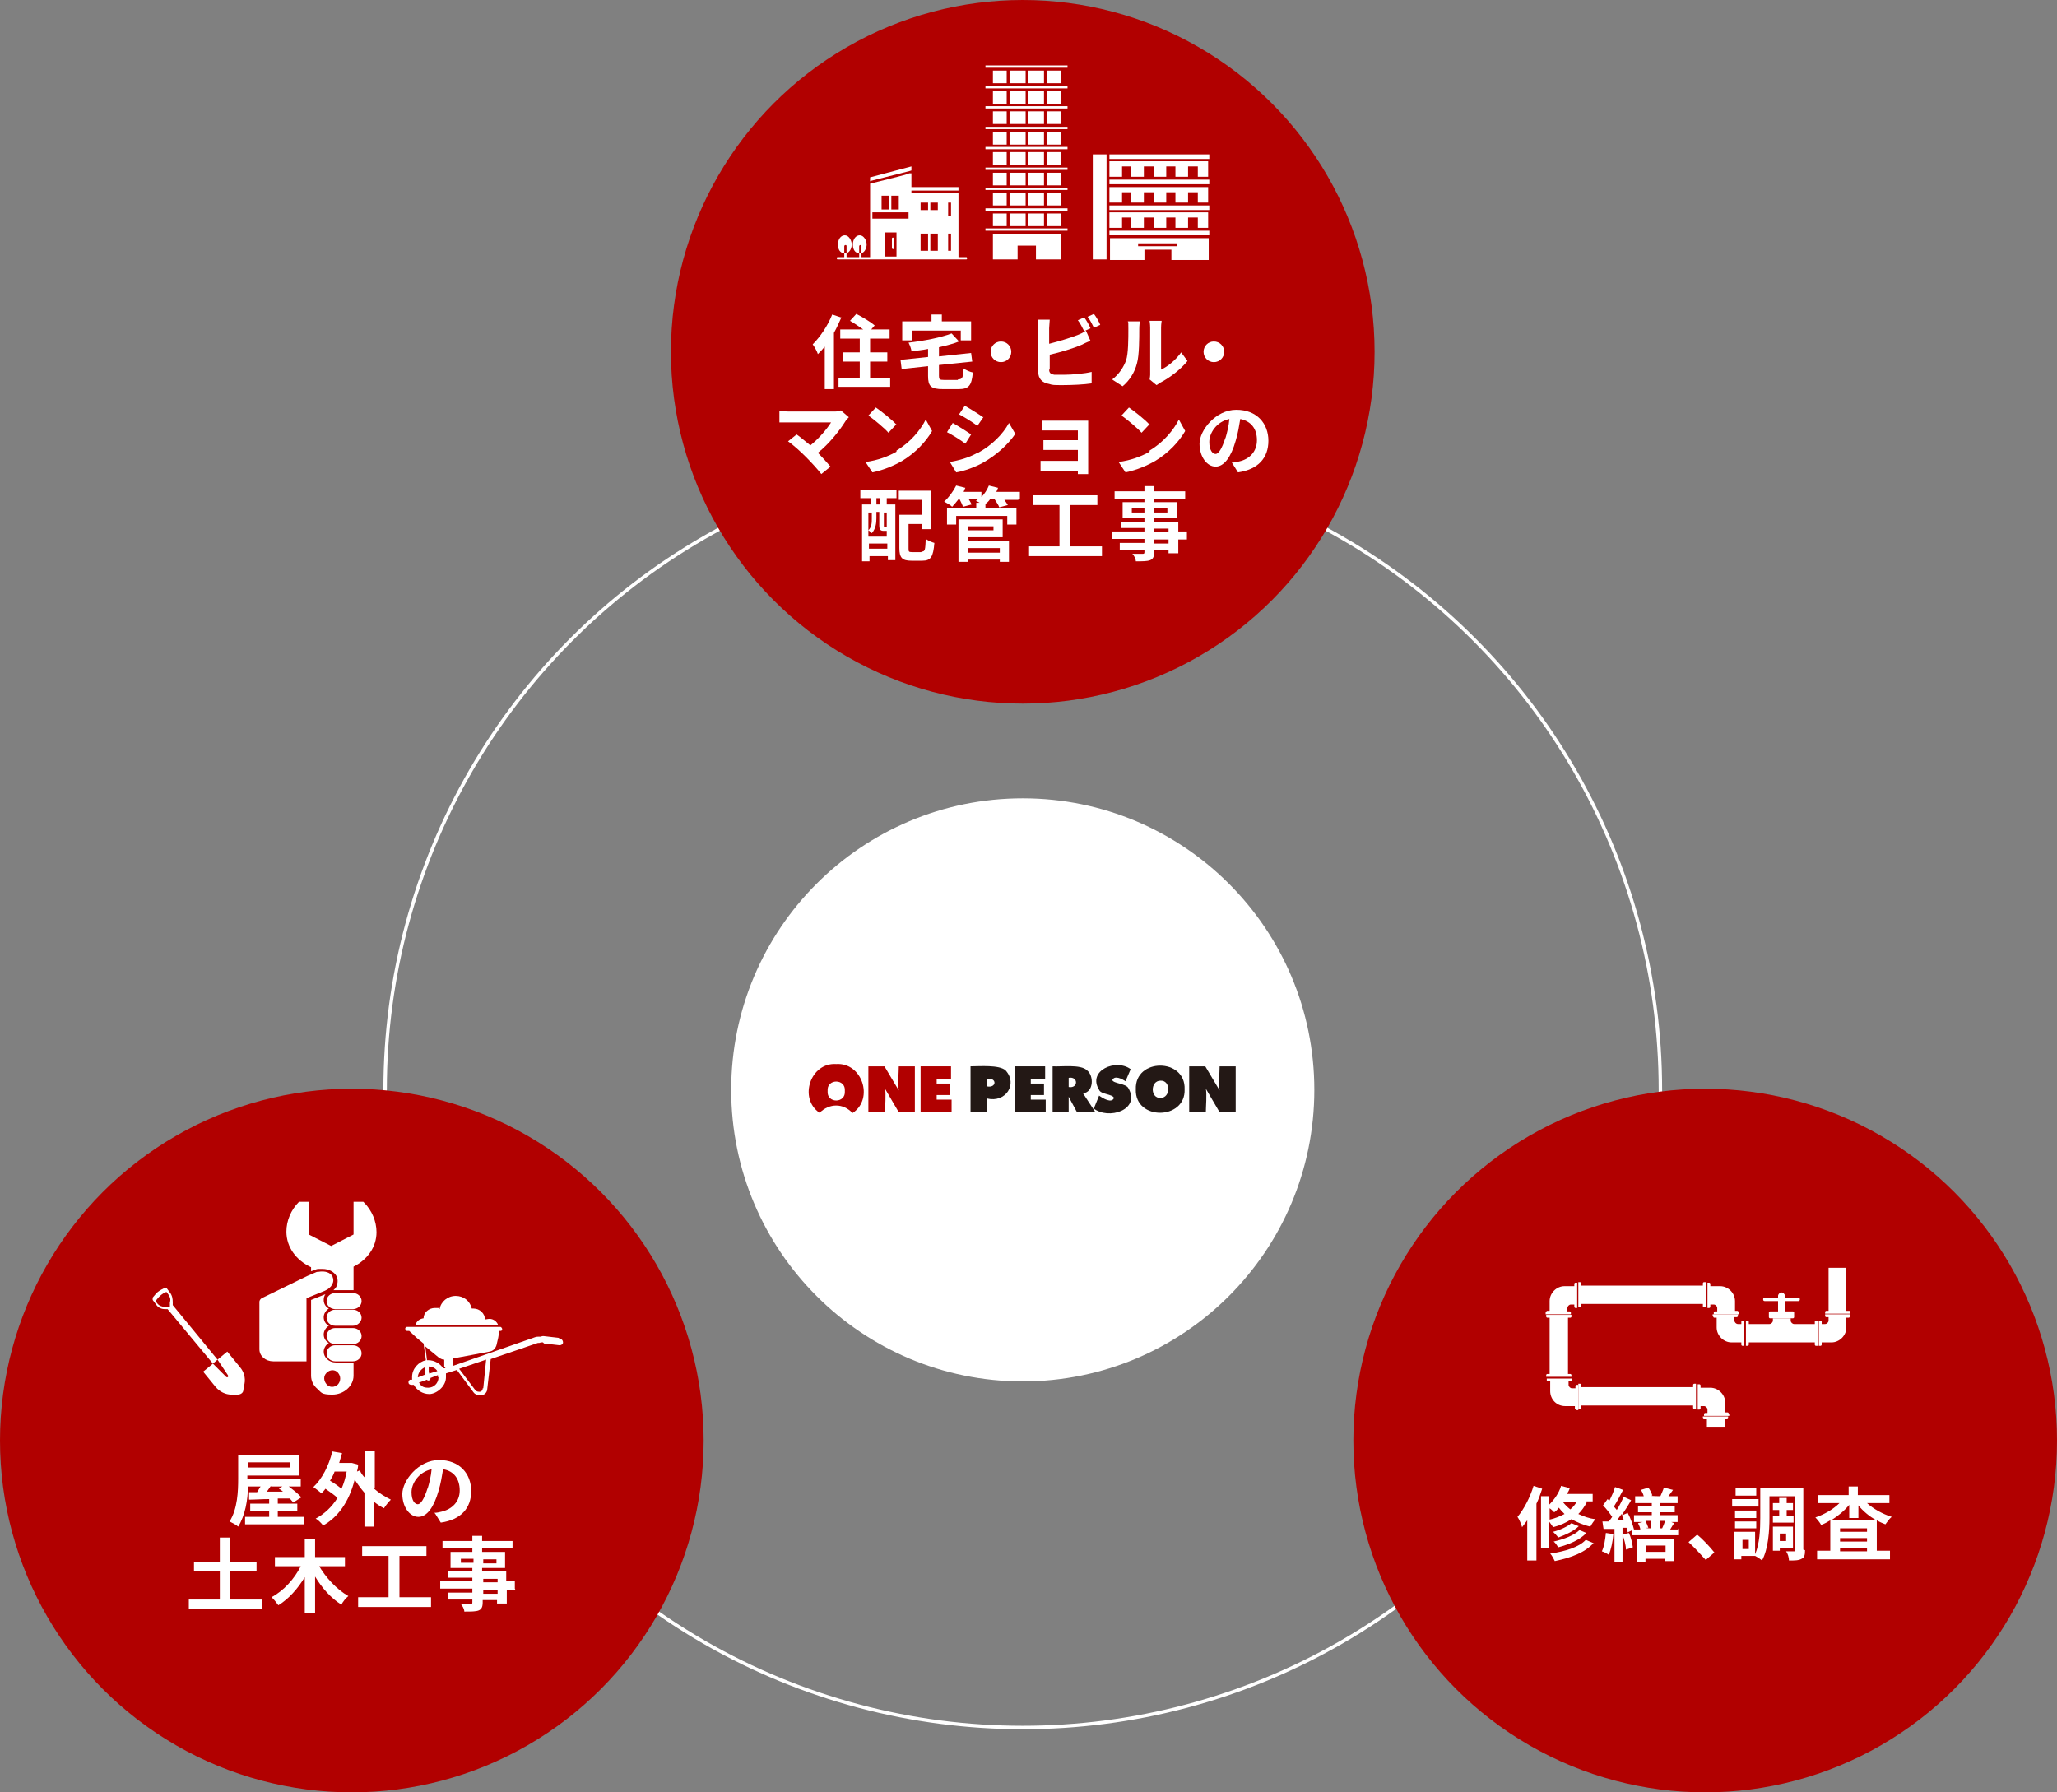 <?xml version="1.0" encoding="UTF-8"?>
<svg xmlns="http://www.w3.org/2000/svg" version="1.1" viewBox="0 0 358.4 312.3">
  <rect x="0" y="0" width="358.4" height="312.3" fill="#808080" stroke="none"/>
  <defs>
    <style>
      .cls-1 {
        fill: #231815;
      }

      .cls-2 {
        fill: #fff;
      }

      .cls-3 {
        fill: none;
        stroke: #fff;
        stroke-miterlimit: 10;
        stroke-width: .6px;
      }

      .cls-4 {
        fill: #b10000;
      }
    </style>
  </defs>
  <!-- Generator: Adobe Illustrator 28.6.0, SVG Export Plug-In . SVG Version: 1.2.0 Build 709)  -->
  <g>
    <g id="_レイヤー_2">
      <g>
        <circle class="cls-3" cx="178.2" cy="189.9" r="111.1"/>
        <circle class="cls-2" cx="178.2" cy="189.9" r="50.8"/>
        <circle class="cls-4" cx="61.3" cy="251" r="61.3"/>
        <g>
          <path class="cls-2" d="M52.9,264.3v1.3h-10.2v-1.3h4.2v-1h-3.3v-1.3h3.3v-.8c-1.3,0-2.5.1-3.5.1v-1.3c0,0,1.4,0,1.4,0,.2-.3.4-.7.6-1h-2.2c0,2.3-.5,5.1-1.7,7-.3-.3-1.1-.7-1.5-.9,1.4-2.2,1.5-5.3,1.5-7.5v-4.1h10.6v3.6h-9v.6h9.3v1.3h-2.1c.8.6,1.7,1.3,2.2,1.9l-1.4.9c-.2-.2-.4-.5-.6-.7-.7,0-1.4,0-2.1,0v.9h3.4v1.3h-3.4v1h4.4,0ZM43.2,254.8v.9h7.3v-.9h-7.3ZM47.2,258.9c-.2.3-.5.7-.7,1,.9,0,1.8,0,2.8,0-.2-.2-.5-.4-.7-.5l.6-.4h-2,0Z"/>
          <path class="cls-2" d="M65.2,259.4c.9.8,1.9,1.4,2.9,1.9-.4.4-.9,1-1.2,1.5-.6-.3-1.2-.7-1.7-1.1v4.3h-1.7v-5.9c-.6-.7-1.2-1.5-1.7-2.3-1,4-3,6.6-5.5,8-.3-.4-.9-1-1.3-1.2,1.5-.8,2.8-2,3.8-3.6-.5-.5-1.4-1.1-2.1-1.6-.2.3-.5.6-.7.8-.3-.3-1-.8-1.4-1.1,1.5-1.4,2.7-3.7,3.3-6.2l1.7.3c-.2.6-.3,1.1-.5,1.7h2.2c0,0,1.1.3,1.1.3,0,.4-.1.8-.2,1.2l.5-.2c.2.5.5.9.9,1.3v-4.7h1.7v6.5h0ZM58.3,256.4c-.2.6-.5,1.1-.8,1.6.7.4,1.4.9,2,1.4.4-.9.7-1.9.9-3h-2.1Z"/>
          <path class="cls-2" d="M75.6,263.6c.5,0,.9-.1,1.3-.2,1.8-.4,3.2-1.7,3.2-3.7s-1-3.4-2.9-3.7c-.2,1.2-.4,2.5-.8,3.8-.8,2.8-2,4.5-3.5,4.5s-2.8-1.7-2.8-4,2.8-5.9,6.4-5.9,5.6,2.4,5.6,5.4-1.8,5-5.3,5.5l-1-1.6h0ZM74.5,259.4c.3-1,.6-2.2.7-3.4-2.3.5-3.5,2.5-3.5,4s.6,2.1,1.1,2.1,1.1-.9,1.7-2.8h0Z"/>
          <path class="cls-2" d="M45.6,278.7v1.6h-12.7v-1.6h5.4v-4.9h-4.5v-1.6h4.5v-4.3h1.8v4.3h4.6v1.6h-4.6v4.9s5.5,0,5.5,0Z"/>
          <path class="cls-2" d="M55.5,272.7c1.2,2.1,3.1,4.2,5.2,5.4-.4.3-1,1-1.2,1.5-1.8-1.1-3.4-2.9-4.6-4.9v6.3h-1.8v-6.2c-1.2,2-2.8,3.8-4.6,4.9-.3-.4-.8-1.1-1.2-1.4,2.1-1.1,4-3.2,5.1-5.4h-4.5v-1.6h5.2v-3.2h1.8v3.2h5.2v1.6h-4.6,0Z"/>
          <path class="cls-2" d="M75.1,278.3v1.7h-12.7v-1.7h5.3v-7.2h-4.6v-1.7h11.2v1.7h-4.7v7.2h5.5Z"/>
          <path class="cls-2" d="M89.8,277h-1.5v2.4h-1.7v-.6h-2.5v.4c0,.8-.2,1.2-.7,1.4-.5.2-1.3.2-2.5.2,0-.4-.3-1-.6-1.3.7,0,1.5,0,1.7,0,.3,0,.3-.1.3-.4v-.4h-4.3v-1.2h4.3v-.7h-5.6v-1.3h5.6v-.6h-4.2v-1.1h4.2v-.6h-3.8v-2.8h3.8v-.6h-5.2v-1.3h5.2v-.9h1.7v.9h5.3v1.3h-5.3v.6h4v2.8h-4v.6h4.2v1.7h1.5v1.3h0ZM82.5,272.3v-.7h-2.2v.7h2.2ZM84.2,271.7v.7h2.3v-.7h-2.3ZM84.2,275.7h2.5v-.6h-2.5v.6ZM86.7,277h-2.5v.7h2.5v-.7Z"/>
        </g>
        <circle class="cls-4" cx="297.1" cy="251" r="61.3"/>
        <g>
          <path class="cls-2" d="M268.7,259.4c-.3.9-.6,1.8-1,2.6v9.9h-1.6v-7c-.3.4-.6.8-.9,1.2-.1-.4-.5-1.4-.8-1.8,1.1-1.3,2.2-3.4,2.8-5.4l1.5.5h0ZM276.5,261.7c-.4.8-.9,1.5-1.5,2.1.9.4,1.9.8,3,.9-.3.3-.7.9-.9,1.3-1.3-.3-2.4-.8-3.3-1.3-.9.6-2,1.1-3.2,1.4-.1-.2-.5-.7-.7-1v4.6h-1.4v-9h1.4v1.5c.9-.9,1.7-2,2.1-3.3l1.5.4c-.1.4-.3.7-.5,1h4.5v1.3h-1.1ZM269.9,264.8c1-.2,1.9-.6,2.7-1-.4-.4-.7-.7-1-1.1-.2.3-.5.6-.8.8-.2-.2-.5-.5-.8-.7v2ZM277.7,268.8c-1.5,1.7-3.9,2.6-6.8,3.2-.2-.4-.5-1-.8-1.3,2.6-.4,5-1.1,6.2-2.4l1.4.6h0ZM275.1,265.9c-.9.9-2.3,1.5-3.6,2-.2-.3-.6-.7-.9-1,1.2-.3,2.5-.9,3.2-1.5l1.2.5h0ZM276.4,267.1c-1.1,1.2-3,2-4.9,2.5-.2-.3-.5-.8-.8-1,1.8-.4,3.6-1.1,4.5-2l1.2.5h0ZM272.3,261.7c.4.5.8.9,1.3,1.3.5-.4.8-.8,1.1-1.3h-2.5,0Z"/>
          <path class="cls-2" d="M281.1,267.3c-.1,1.3-.4,2.7-.8,3.6-.3-.2-.8-.5-1.2-.6.4-.8.6-2.1.7-3.2l1.3.2ZM292.4,266.3v1.2h-8v-.9l-.8.4c0-.2-.1-.5-.2-.8h-.7v5.9h-1.4v-5.7h-1.9c0,.1-.2-1.3-.2-1.3.3,0,.7,0,1.1,0,.2-.2.4-.5.6-.8-.4-.6-1-1.4-1.6-2l.8-1.1c.1.1.2.2.3.3.4-.8.8-1.7,1-2.4l1.4.5c-.5,1-1.1,2.1-1.6,2.9.2.2.3.4.5.6.5-.8.9-1.6,1.2-2.3l1.3.6c-.5.9-1.1,1.8-1.7,2.7l1.1-.5c.5.9.9,2.1,1.1,2.9h1.1c0-.3-.2-.7-.4-1.1l.8-.2h-1.5v-1.2h3.1v-.5h-2.4v-1.1h2.4v-.5h-2.9v-1.2h1.5c-.1-.4-.3-.8-.5-1.1l1.3-.4c.3.4.6,1,.7,1.4h-.3c0,.1,1.9.1,1.9.1h-.2c.2-.5.5-1.1.6-1.5l1.6.4c-.3.4-.6.8-.8,1.1h1.6v1.2h-3v.5h2.5v1.1h-2.5v.5h3v1.2h-1.1l.5.2c-.3.4-.5.8-.7,1.1h1.5,0ZM282.9,264.8c-.1-.3-.3-.7-.4-1-.2.4-.5.7-.7,1h1.2ZM283.8,267.1c.4.8.6,1.8.7,2.5l-1.2.4c0-.7-.3-1.8-.6-2.6l1.1-.3h0ZM285.3,268.1h6.4v3.9h-1.6v-.4h-3.4v.5h-1.5v-3.9h0ZM286.7,265c.2.4.4.9.5,1.2h-.4c0,.1.9.1.9.1v-1.3h-1ZM286.8,269.3v1.1h3.4v-1.1h-3.4ZM289.2,265v1.3h.7-.3c.2-.4.4-.9.5-1.3h-1,0Z"/>
          <path class="cls-2" d="M297.2,271.8c-.9-1-2-2.2-3-3.1l1.5-1.3c1,.8,2.3,2.2,3,3.1l-1.5,1.3h0Z"/>
          <path class="cls-2" d="M306.4,262.5h-4.6v-1.3h4.6v1.3ZM314.5,270.1c0,.8-.1,1.3-.6,1.5-.5.3-1.2.3-2.2.3,0-.5-.2-1.2-.5-1.6.6,0,1.2,0,1.4,0s.2,0,.2-.3v-9.3h-4.5v3.8c0,2.2-.2,5.4-1.3,7.4-.2-.2-.8-.6-1.2-.8h-2.4v.6h-1.3v-4.8h3.7v3.9c.8-1.8.9-4.4.9-6.3v-5.2h7.5v10.7h0ZM306,264.5h-3.7v-1.3h3.7v1.3ZM302.3,265.1h3.7v1.2h-3.7v-1.2ZM306,260.6h-3.6v-1.3h3.6v1.3ZM304.7,268.3h-1.1v1.6h1.1v-1.6ZM310,264.1v-1h-1.1v-1.2h1.1v-.9h1.3v.9h1.1v1.2h-1.1v1h1.2v1.2h-3.6v-1.2h1.1ZM310.1,269.7v.5h-1.2v-4.2h3.5v3.7h-2.3ZM310.1,267.2v1.3h1.1v-1.3h-1.1Z"/>
          <path class="cls-2" d="M325.3,261.9c1.1,1,2.7,1.9,4.3,2.4-.4.3-.8.9-1.1,1.3-.5-.2-1-.4-1.5-.7v5.3h2.3v1.5h-12.7v-1.5h2.3v-5.3c-.5.3-1,.6-1.6.8-.2-.4-.7-1-1-1.3,1.5-.5,3.1-1.4,4.2-2.5h-3.8v-1.4h5.4v-1.5h1.6v1.5h5.5v1.4h-3.9ZM326.9,264.9c-1.2-.7-2.3-1.6-3.1-2.6v2.2h-1.6v-2.3c-.8,1-1.9,1.9-3,2.6h7.8ZM325.3,266.3h-4.7v.6h4.7v-.6ZM320.6,268.6h4.7v-.6h-4.7v.6ZM325.3,270.3v-.6h-4.7v.6h4.7Z"/>
        </g>
        <circle class="cls-4" cx="178.2" cy="61.3" r="61.3"/>
        <g>
          <g>
            <path class="cls-2" d="M149.7,44.1v-.5h0v-.7c0-.1.1-.2.2-.2s.2,0,.2.2v.7h0v.5c.5-.1.9-.8.9-1.5s-.5-1.6-1.2-1.6-1.2.7-1.2,1.6.4,1.4.9,1.5ZM149.9,41.4c.4,0,.7.5.7,1.1h0c0-.6-.3-1.1-.7-1.1s-.7.5-.7,1.1h0c0-.6.3-1.1.7-1.1Z"/>
            <path class="cls-2" d="M147.1,44.1v-.5h0v-.7c0-.1.1-.2.2-.2s.2,0,.2.2v.7h0v.5c.5-.1.9-.8.9-1.5s-.5-1.6-1.2-1.6-1.2.7-1.2,1.6.4,1.4.9,1.5ZM147.3,41.4c.4,0,.7.5.7,1.1h0c0-.6-.3-1.1-.7-1.1s-.7.5-.7,1.1h0c0-.6.3-1.1.7-1.1Z"/>
            <path class="cls-2" d="M155.6,43.4c.1,0,.2,0,.2-.2v-1.6c0-.1-.1-.2-.2-.2s-.2,0-.2.2v1.6c0,.1.1.2.2.2Z"/>
            <path class="cls-2" d="M168.3,44.8h-1.3v-11.2h-8.2v-.4h8.2v-.6h-8.2v-2.4h-.4c0,.1-2,.6-2,.6l-4.8,1.2v12.8h-1.5v-.7c0,0-.1,0-.2,0s-.1,0-.2,0v.7h-2.2v-.7c0,0-.1,0-.2,0s-.1,0-.2,0v.7h-1.1c-.1,0-.2,0-.2.2s.1.2.2.2h22.3c.1,0,.2,0,.2-.2s-.1-.2-.2-.2h0ZM163.4,35.3v1.3h-1.3v-1.3h1.3ZM160.4,35.3h1.3v1.3h-1.3v-1.3ZM163.4,40.7v3h-1.3v-3h1.3ZM161.7,40.7v3h-1.3v-3h1.3ZM165.2,35.3h.5v2.3h-.5v-2.3ZM165.7,40.7v3h-.5v-3h.5ZM156.6,34.1v2.4h-1.3v-2.4s1.3,0,1.3,0ZM154.9,34.1v2.4h-1.3v-2.4s1.3,0,1.3,0ZM158.3,37v1.1h-6.3v-1.1h6.3ZM156.2,40.5v4.2h-2v-4.2h2Z"/>
            <polygon class="cls-2" points="158.5 29.8 158.8 29.7 158.8 29 151.6 30.9 151.6 31.6 151.8 31.5 158.5 29.8"/>
          </g>
          <g>
            <rect class="cls-2" x="182.4" y="37.2" width="2.4" height="2.2"/>
            <rect class="cls-2" x="179.1" y="37.2" width="2.8" height="2.2"/>
            <rect class="cls-2" x="175.9" y="37.2" width="2.8" height="2.2"/>
            <rect class="cls-2" x="173" y="37.2" width="2.4" height="2.2"/>
            <polygon class="cls-2" points="173 45.2 176.8 45.2 177.3 45.2 177.3 42.8 180.5 42.8 180.5 45.2 181 45.2 184.8 45.2 184.8 40.8 173 40.8 173 45.2"/>
            <rect class="cls-2" x="173" y="33.6" width="2.4" height="2.2"/>
            <rect class="cls-2" x="175.9" y="33.6" width="2.8" height="2.2"/>
            <rect class="cls-2" x="179.1" y="33.6" width="2.8" height="2.2"/>
            <rect class="cls-2" x="182.4" y="33.6" width="2.4" height="2.2"/>
            <rect class="cls-2" x="182.4" y="30.1" width="2.4" height="2.2"/>
            <rect class="cls-2" x="179.1" y="30.1" width="2.8" height="2.2"/>
            <rect class="cls-2" x="175.9" y="30.1" width="2.8" height="2.2"/>
            <rect class="cls-2" x="173" y="30.1" width="2.4" height="2.2"/>
            <rect class="cls-2" x="173" y="26.5" width="2.4" height="2.2"/>
            <rect class="cls-2" x="182.4" y="26.5" width="2.4" height="2.2"/>
            <rect class="cls-2" x="179.1" y="26.5" width="2.8" height="2.2"/>
            <rect class="cls-2" x="175.9" y="26.5" width="2.8" height="2.2"/>
            <rect class="cls-2" x="173" y="23" width="2.4" height="2.2"/>
            <rect class="cls-2" x="175.9" y="23" width="2.8" height="2.2"/>
            <rect class="cls-2" x="179.1" y="23" width="2.8" height="2.2"/>
            <rect class="cls-2" x="182.4" y="23" width="2.4" height="2.2"/>
            <rect class="cls-2" x="182.4" y="19.4" width="2.4" height="2.2"/>
            <rect class="cls-2" x="179.1" y="19.4" width="2.8" height="2.2"/>
            <rect class="cls-2" x="175.9" y="19.4" width="2.8" height="2.2"/>
            <rect class="cls-2" x="173" y="19.4" width="2.4" height="2.2"/>
            <rect class="cls-2" x="182.4" y="15.9" width="2.4" height="2.2"/>
            <rect class="cls-2" x="179.1" y="15.9" width="2.8" height="2.2"/>
            <rect class="cls-2" x="175.9" y="15.9" width="2.8" height="2.2"/>
            <rect class="cls-2" x="173" y="15.9" width="2.4" height="2.2"/>
            <rect class="cls-2" x="182.4" y="12.3" width="2.4" height="2.2"/>
            <rect class="cls-2" x="179.1" y="12.3" width="2.8" height="2.2"/>
            <rect class="cls-2" x="173" y="12.3" width="2.4" height="2.2"/>
            <rect class="cls-2" x="175.9" y="12.3" width="2.8" height="2.2"/>
            <rect class="cls-2" x="171.7" y="39.8" width="14.3" height=".4"/>
            <rect class="cls-2" x="171.7" y="36.3" width="14.3" height=".4"/>
            <rect class="cls-2" x="171.7" y="32.7" width="14.3" height=".4"/>
            <rect class="cls-2" x="171.7" y="29.2" width="14.3" height=".4"/>
            <rect class="cls-2" x="171.7" y="25.6" width="14.3" height=".4"/>
            <rect class="cls-2" x="171.7" y="22.1" width="14.3" height=".4"/>
            <rect class="cls-2" x="171.7" y="18.5" width="14.3" height=".4"/>
            <rect class="cls-2" x="171.7" y="15" width="14.3" height=".4"/>
            <rect class="cls-2" x="171.7" y="11.4" width="14.3" height=".4"/>
          </g>
          <g>
            <rect class="cls-2" x="193.3" y="26.9" width="17.4" height=".8"/>
            <polygon class="cls-2" points="190.4 42.3 190.4 45.2 192.8 45.2 192.8 27.8 192.8 26.9 190.4 26.9 190.4 42.3"/>
            <polygon class="cls-2" points="210.5 37 210.5 39.7 209.1 39.7 209.1 39.7 208.7 39.7 208.7 37.9 207 37.9 207 39.7 206.6 39.7 206.6 39.7 205.3 39.7 205.3 39.7 204.8 39.7 204.8 37.9 203.2 37.9 203.2 39.7 202.7 39.7 202.7 39.7 201.4 39.7 201.4 39.7 201 39.7 201 37.9 199.3 37.9 199.3 39.7 198.9 39.7 198.9 39.7 197.6 39.7 197.6 39.7 197.1 39.7 197.1 37.9 195.5 37.9 195.5 38.1 195.5 38.1 195.5 39.7 195 39.7 195 39.7 193.3 39.7 193.3 37 210.5 37"/>
            <polygon class="cls-2" points="193.3 41 210.3 41 210.3 41 210.7 41 210.7 41 210.7 40.2 193.3 40.2 193.3 41"/>
            <rect class="cls-2" x="193.3" y="35.8" width="17.4" height=".8"/>
            <polygon class="cls-2" points="210.5 32.6 210.5 35.3 208.7 35.3 208.7 33.5 207 33.5 207 35.3 204.8 35.3 204.8 33.5 203.2 33.5 203.2 35.3 201 35.3 201 33.5 199.3 33.5 199.3 35.3 197.1 35.3 197.1 33.5 195.5 33.5 195.5 33.6 195.5 33.6 195.5 35.3 193.3 35.3 193.3 32.6 210.5 32.6"/>
            <polygon class="cls-2" points="210.5 28.1 210.5 30.8 208.7 30.8 208.7 29 207 29 207 30.8 204.8 30.8 204.8 29 203.2 29 203.2 30.8 201 30.8 201 29 199.3 29 199.3 30.8 197.1 30.8 197.1 29 195.5 29 195.5 29.2 195.5 29.2 195.5 30.8 193.3 30.8 193.3 28.1 210.5 28.1"/>
            <polygon class="cls-2" points="193.3 40.2 210.3 40.2 210.3 40.2 193.3 40.2"/>
            <path class="cls-2" d="M210.3,41.5h-16.9v3.8h6v-1.8h4.7v1.8h6.5v-3.8h-.3ZM198.3,42.9v-.5h6.8v.5h-6.8Z"/>
            <polygon class="cls-2" points="193.3 31.3 193.3 32.1 210.3 32.1 210.7 32.1 210.7 31.3 210.3 31.3 193.3 31.3"/>
          </g>
        </g>
        <g>
          <path class="cls-2" d="M146.6,55.3c-.4.9-.8,1.8-1.3,2.7v9.8h-1.6v-7.4c-.4.5-.8.9-1.2,1.3-.1-.4-.6-1.3-.9-1.7,1.3-1.3,2.6-3.2,3.4-5.2l1.5.5h0ZM155.1,65.8v1.6h-9v-1.6h3.7v-2.8h-3v-1.6h3v-2.4h-3.4v-1.6h4c-.7-.5-1.6-1.1-2.3-1.5l1.1-1.2c1,.5,2.5,1.4,3.2,2l-.6.7h3.2v1.6h-3.4v2.4h3v1.6h-3v2.8h3.6,0Z"/>
          <path class="cls-2" d="M166.9,66.1c.8,0,.9-.3,1-1.9.4.3,1.1.6,1.6.7-.2,2.3-.7,2.9-2.5,2.9h-2.7c-2.1,0-2.6-.5-2.6-2.3v-1.7l-4.6.5-.2-1.6,4.8-.5v-1.4c-1,.2-2,.3-2.9.4,0-.4-.3-1.1-.5-1.5,2.7-.3,5.7-.9,7.5-1.6l1.3,1.4c-1,.4-2.2.7-3.5,1v1.6l5.6-.6.2,1.5-5.8.6v1.9c0,.6.1.7.9.7h2.4ZM158.9,59.3h-1.7v-3.3h5.1v-1.2h1.8v1.2h5.1v3.3h-1.8v-1.7h-8.5v1.7h0Z"/>
          <path class="cls-2" d="M174.4,59.5c1,0,1.8.8,1.8,1.8s-.8,1.8-1.8,1.8-1.8-.8-1.8-1.8.8-1.8,1.8-1.8Z"/>
          <path class="cls-2" d="M182.8,64.4c0,.6.3.8.9.9.4,0,1,0,1.6,0,1.5,0,3.7-.2,4.9-.5v2c-1.3.2-3.4.3-5,.3s-1.8,0-2.4-.2c-1.2-.2-1.9-.9-1.9-2.1v-7.6c0-.3,0-1-.1-1.5h2.1c0,.4-.1,1.1-.1,1.5v2.7c1.6-.4,3.6-1,4.9-1.5.5-.2,1-.4,1.5-.8l.8,1.8c-.6.2-1.2.5-1.6.7-1.4.6-3.7,1.3-5.5,1.7v2.6h0ZM188.9,57.7c-.3-.6-.7-1.4-1.1-1.9l1.1-.5c.4.5.9,1.4,1.1,1.9l-1.1.5h0ZM190.6,54.7c.4.5.9,1.4,1.1,1.9l-1.1.5c-.3-.6-.7-1.4-1.1-1.9l1.1-.5h0Z"/>
          <path class="cls-2" d="M193.8,66.1c1.2-.9,2-2.2,2.4-3.3.4-1.2.4-3.8.4-5.5s0-.9-.1-1.3h2.1c0,0-.1.7-.1,1.3,0,1.7,0,4.6-.4,6-.4,1.6-1.3,3-2.5,4l-1.7-1.1h0ZM200.3,66.3c0-.3.1-.7.1-1v-8.2c0-.6-.1-1.2-.1-1.2h2.1s-.1.6-.1,1.2v7.3c1.1-.5,2.5-1.6,3.5-3l1.1,1.5c-1.2,1.5-3.2,3-4.8,3.8-.3.2-.4.3-.6.4l-1.2-1h0Z"/>
          <path class="cls-2" d="M211.5,59.5c1,0,1.8.8,1.8,1.8s-.8,1.8-1.8,1.8-1.8-.8-1.8-1.8.8-1.8,1.8-1.8Z"/>
          <path class="cls-2" d="M147.8,72.8c-.2.2-.4.4-.5.6-1,1.6-2.8,3.9-4.8,5.5.8.8,1.6,1.7,2.2,2.4l-1.6,1.3c-.6-.8-1.8-2.1-2.7-3-.8-.8-2.2-2.1-3.1-2.7l1.5-1.2c.6.4,1.5,1.2,2.4,1.9,1.6-1.3,2.9-2.9,3.6-4h-7.4c-.6,0-1.3,0-1.6,0v-2c.4,0,1.1.1,1.6.1h7.8c.5,0,1,0,1.3-.2l1.4,1.2h0Z"/>
          <path class="cls-2" d="M156.2,78.5c2.4-1.4,4.2-3.6,5.1-5.4l1.1,2c-1.1,1.9-2.9,3.8-5.2,5.2-1.4.8-3.2,1.6-5.2,2l-1.2-1.8c2.2-.3,4-1,5.4-1.8h0ZM156.2,73.9l-1.4,1.5c-.7-.8-2.5-2.3-3.5-3l1.3-1.4c1,.7,2.8,2.1,3.6,3h0Z"/>
          <path class="cls-2" d="M169.2,75.7l-1,1.6c-.8-.6-2.2-1.5-3.2-2l1-1.6c.9.5,2.5,1.5,3.2,2ZM170.4,78.9c2.4-1.3,4.3-3.2,5.4-5.2l1.1,1.9c-1.3,1.9-3.3,3.7-5.6,5-1.4.8-3.4,1.5-4.7,1.7l-1.1-1.8c1.6-.3,3.2-.7,4.8-1.6h0ZM171.4,72.6l-1.1,1.6c-.8-.6-2.2-1.5-3.2-2l1-1.5c.9.5,2.5,1.5,3.2,2h0Z"/>
          <path class="cls-2" d="M189.6,81.7c0,.2,0,.7,0,.9h-1.8c0-.1,0-.3,0-.6h-5.3c-.4,0-1,0-1.2,0v-1.7c.2,0,.7,0,1.2,0h5.3v-1.9h-4.5c-.5,0-1.2,0-1.5,0v-1.7c.4,0,1,0,1.5,0h4.5v-1.7h-4.6c-.5,0-1.4,0-1.7,0v-1.7c.4,0,1.2,0,1.7,0h5.3c.3,0,.9,0,1.1,0,0,.2,0,.6,0,.9v7h0Z"/>
          <path class="cls-2" d="M200.3,78.5c2.4-1.4,4.2-3.6,5.1-5.4l1.1,2c-1.1,1.9-2.9,3.8-5.2,5.2-1.4.8-3.2,1.6-5.2,2l-1.2-1.8c2.2-.3,4-1,5.4-1.8h0ZM200.3,73.9l-1.4,1.5c-.7-.8-2.5-2.3-3.5-3l1.3-1.4c1,.7,2.8,2.1,3.6,3h0Z"/>
          <path class="cls-2" d="M214.6,80.6c.5,0,.9-.1,1.3-.2,1.8-.4,3.1-1.7,3.1-3.7s-1-3.3-2.9-3.7c-.2,1.2-.4,2.5-.8,3.8-.8,2.8-2,4.5-3.5,4.5s-2.8-1.7-2.8-4,2.8-5.9,6.4-5.9,5.6,2.4,5.6,5.4-1.8,5-5.3,5.5l-1-1.6h0ZM213.5,76.4c.3-1,.6-2.2.7-3.4-2.3.5-3.5,2.5-3.5,4s.6,2.1,1.1,2.1,1.1-.9,1.7-2.8h0Z"/>
          <path class="cls-2" d="M149.8,85.3h6.4v1.5h-1.7v1.1h1.5v9.7h-1.3v-.7h-3.2v.9h-1.3v-9.9h1.6v-1.1h-1.9v-1.5h0ZM154,92.5c-.6,0-.8-.2-.8-1v-2.3h-.5v1.1c0,.8-.1,1.8-.8,2.6-.1-.1-.4-.4-.6-.5v1.1h3.2v-1h-.6ZM151.3,89.3v3.1c.6-.6.6-1.4.6-2v-1.1h-.6ZM154.6,95.6v-.9h-3.2v.9h3.2ZM153.3,86.8h-.6v1.1h.6v-1.1ZM154.6,89.3h-.6v2.3c0,.2,0,.2.1.2h.2c.1,0,.1,0,.2,0,0,0,0,0,0,0v-2.5h0ZM160.6,96.1c.6,0,.6-.3.7-2.2.4.3,1.1.6,1.5.7-.2,2.4-.6,3.1-2.1,3.1h-1.9c-1.6,0-2.1-.5-2.1-2.2v-5.8h3.9v-2.6h-4v-1.6h5.6v6.7h-1.6v-.9h-2.3v4.2c0,.6,0,.7.6.7h1.6Z"/>
          <path class="cls-2" d="M177.3,87.1h-2.3c.2.3.5.7.6.9l-1.5.4c-.1-.4-.5-.9-.8-1.4h-.8c-.2.3-.5.6-.8.8v.8h5.4v2.8h-1.6v-1.5h-8.9v1.5h-1.6v-2.8h5.1v-1h.6c-.2-.1-.5-.3-.7-.3.1,0,.2-.2.4-.3h-1.6c.2.3.4.7.5.9l-1.5.4c-.1-.3-.4-.9-.6-1.3h-.2c-.4.5-.8,1-1.1,1.3-.3-.3-1-.7-1.4-.9.8-.7,1.6-1.8,2.1-2.8l1.6.4c-.1.2-.2.4-.3.7h3.1v.9c.6-.6,1-1.3,1.3-2l1.6.4c-.1.2-.2.5-.3.7h4.1v1.3h0ZM168.6,94.3h7.2v3.6h-1.6v-.4h-5.6v.4h-1.6v-7.4h7.7v3.1h-6.1v.6h0ZM168.6,91.7v.7h4.5v-.7h-4.5ZM168.6,95.5v.8h5.6v-.8h-5.6Z"/>
          <path class="cls-2" d="M192,95.2v1.7h-12.7v-1.7h5.3v-7.2h-4.6v-1.7h11.2v1.7h-4.7v7.2h5.5Z"/>
          <path class="cls-2" d="M206.8,94h-1.5v2.4h-1.7v-.6h-2.5v.4c0,.8-.2,1.2-.7,1.4-.5.2-1.3.2-2.5.2,0-.4-.3-1-.6-1.3.7,0,1.5,0,1.7,0,.3,0,.4,0,.4-.3v-.4h-4.3v-1.2h4.3v-.7h-5.6v-1.3h5.6v-.6h-4.1v-1.1h4.1v-.6h-3.8v-2.8h3.8v-.6h-5.2v-1.3h5.2v-.9h1.7v.9h5.4v1.3h-5.4v.6h4v2.8h-4v.6h4.2v1.7h1.5v1.3h0ZM199.4,89.3v-.7h-2.2v.7h2.2ZM201.1,88.6v.7h2.3v-.7h-2.3ZM201.1,92.7h2.5v-.6h-2.5v.6ZM203.6,94h-2.5v.7h2.5v-.7Z"/>
        </g>
        <g>
          <path class="cls-2" d="M97.3,233.1l-2.6-.3c-.2,0-.3,0-.4.1-.2,0-.3,0-.4,0-.2,0-.4,0-.7.1h0s0,0,0,0h0s-14.3,5-14.3,5v-1.3c.1,0,6.4-1.2,6.4-1.2.6-.1,1-.5,1.2-1.1l.3-1.3.2-1.2h.2c.2,0,.3-.1.3-.3h0c0-.2-.2-.4-.3-.4h-16.3c-.2,0-.3.2-.3.3h0c0,.2.2.4.3.4h.4l1.3,1.2,1.2,1,.4,2.9c-1.3.3-2.4,1.5-2.4,2.9s0,.4,0,.5h-.4c-.2.2-.3.4-.2.6h0c0,.2.3.3.5.3h.4c.5.9,1.5,1.6,2.7,1.6s2.9-1.3,2.9-2.9,0-.4,0-.7l1.9-.6,2.9,3.9c.2.3.6.5,1.1.5s.2,0,.4,0c.5-.1.9-.6.9-1.1l.6-5.2,8.2-2.8c.2,0,.4,0,.5-.1.1,0,.3,0,.4,0,0,0,.1.1.2.2,0,0,0,0,.1,0l2.6.3c.3,0,.6-.2.6-.5,0-.3-.2-.6-.5-.6h0ZM72.8,240c0-.8.6-1.5,1.3-1.8v1.1c.1,0,0,0,0,0v.2c0,0-1.3.5-1.3.5h0ZM74.8,239.4v-.2c0,0-.1,0-.1,0v-1.1c-.1,0,0,0,0,0,.6,0,1.2.3,1.5.8,0,0-1.3.4-1.3.4ZM76.4,240c0,1-.8,1.8-1.8,1.8s-1.3-.4-1.6-.9l1.4-.5c0,.1.2.2.4.1h0c.2,0,.2-.2.2-.4l1.3-.5c0,0,0,.2,0,.3h0ZM74.6,237h-.2l-.3-2.4,2.3,1.9c.3.2.6.4,1,.4v1.2c.1.1.2.2.2.3h-.4c-.5-.8-1.5-1.4-2.6-1.4h0ZM84.1,241.9c0,.4-.3.6-.5.6-.2,0-.6,0-.8-.3l-2.8-3.7,4.7-1.6-.5,5h0ZM72.4,230.8c.2-.6.7-1,1.4-1.1,0-1,.9-1.8,2-1.8s.6,0,.8.2c.2-1.3,1.4-2.3,2.8-2.3s2.5.9,2.8,2.2c.1,0,.2,0,.3,0,1.1,0,2,.9,2,1.9h0c.2,0,.5-.1.8-.1.7,0,1.3.5,1.5,1.1h-14.3,0Z"/>
          <path class="cls-2" d="M42.6,241.1l-.2,1.1c0,.5-.5.8-1,.8h-1.1c-1,0-2-.5-2.7-1.3l-2.2-2.7,1.7-1.4,2.3,2.3c.2.2.5,0,.3-.3l-1.8-2.7,1.7-1.4,2.2,2.7c.7.8,1,1.9.8,2.9h0ZM37.9,236.9l-.8.7-6.9-8.3h0l-1-1.2h-.5c-.6,0-1.2-.3-1.5-.8l-.6-.8s0,0,0-.1c0-.1,0-.2,0-.3.3-.4.6-.7.9-1,.4-.3.8-.5,1.2-.7.1,0,.2,0,.3,0h0s0,0,0,0l.6.8c.4.5.5,1.1.5,1.7v.5c0,0,7.8,9.5,7.8,9.5h0ZM28.7,227.7h.8c0,0,.1,0,.1,0v-.8c.2-.5,0-1-.3-1.4l-.3-.4c-.8.3-1.4.9-1.9,1.6l.3.4c.3.4.8.6,1.3.6h0Z"/>
          <path class="cls-2" d="M63,229.6c0,.7-.7,1.4-1.5,1.4h-3.1c-.8,0-1.5-.6-1.5-1.4s.7-1.4,1.5-1.4h3.1c.8,0,1.5.6,1.5,1.4ZM61.5,225.3h-3.1c-.8,0-1.5.6-1.5,1.4s.7,1.4,1.5,1.4h3.1c.8,0,1.5-.6,1.5-1.4s-.7-1.4-1.5-1.4ZM58,222.5c-.4-.8-1.4-1.1-2.5-.9-.2,0-.3,0-.5.1l-1.4.6-8,3.9c-.2.1-.4.4-.4.6v8.3c0,1.2,1.1,2.1,2.4,2.1h5.8v-11l3.2-1.3c1.2-.5,1.8-1.6,1.3-2.5h0ZM61.5,234.4h-3.1c-.8,0-1.5.6-1.5,1.4s.7,1.4,1.5,1.4h3.1c.8,0,1.5-.6,1.5-1.4s-.7-1.4-1.5-1.4ZM61.5,231.4h-3.1c-.8,0-1.5.6-1.5,1.4s.7,1.4,1.5,1.4h3.1c.8,0,1.5-.6,1.5-1.4s-.7-1.4-1.5-1.4ZM61.6,237.6v2.1c0,1.8-1.7,3.3-3.7,3.3s-1.9-.4-2.6-1c-.7-.6-1.1-1.4-1.1-2.3v-13.2l2.5-1c-.2.3-.3.6-.3,1,0,.6.3,1.2.9,1.5-.5.3-.9.9-.9,1.5s.3,1.2.9,1.5c-.5.3-.9.9-.9,1.5s.3,1.2.9,1.5c-.5.3-.9.9-.9,1.5,0,1,.9,1.9,2.1,1.9h3.1ZM58.9,239.2c-.5-.6-1.4-.6-2,0s-.5,1.4,0,2,1.4.6,2,0c.5-.6.5-1.4,0-2h0ZM63.3,209.4h-1.7v5.7l-3.9,2-3.9-2v-5.7h-1.7c-1.4,1.4-2.2,3.3-2.2,5.2,0,2.7,1.7,5,4.3,6.2v.7l.6-.2c.2-.1.4-.2.7-.2.2,0,.5,0,.7,0,1.1,0,2,.5,2.4,1.2.3.6.3,1.2,0,1.9-.1.2-.3.4-.5.6.1,0,.3,0,.4,0h3.1v-4.1c2.4-1.2,4-3.4,4-6,0-1.9-.8-3.8-2.2-5.2Z"/>
        </g>
        <g>
          <path class="cls-2" d="M269.4,228.6c0-.1.1-.2.2-.2h.4v-1.7c0-1.4,1.2-2.6,2.6-2.6h1.7v-.4c0-.1.1-.2.2-.2h.3v4.4h-.3c-.1,0-.2-.1-.2-.2v-.4h-.6c-.3,0-.6.3-.6.6v.6h.4c.1,0,.2.1.2.2v.3h-4.4v-.3h0Z"/>
          <path class="cls-2" d="M322.3,229.4c0,.1-.1.2-.2.2h-.4v1.7c0,1.4-1.2,2.6-2.6,2.6h-1.7v.4c0,.1-.1.2-.2.2h-.3v-4.4h.3c.1,0,.2.1.2.2v.4h.6c.3,0,.6-.3.6-.6v-.6h-.4c-.1,0-.2-.1-.2-.2v-.3h4.4v.3h0Z"/>
          <path class="cls-2" d="M298.5,229.4c0,.1.1.2.2.2h.4v1.7c0,1.4,1.2,2.6,2.6,2.6h1.7v.4c0,.1.1.2.2.2h.3v-4.4h-.3c-.1,0-.2.1-.2.2v.4h-.6c-.3,0-.6-.3-.6-.6v-.6h.4c.1,0,.2-.1.2-.2v-.3h-4.4v.3h0Z"/>
          <path class="cls-2" d="M302.9,228.6c0-.1-.1-.2-.2-.2h-.4v-1.7c0-1.4-1.2-2.6-2.6-2.6h-1.7v-.4c0-.1-.1-.2-.2-.2h-.3v4.4h.3c.1,0,.2-.1.2-.2v-.4h.6c.3,0,.6.3.6.6v.6h-.4c-.1,0-.2.1-.2.2v.3h4.4v-.3h0Z"/>
          <path class="cls-2" d="M301.2,246.3c0-.1-.1-.2-.2-.2h-.4v-1.7c0-1.4-1.2-2.6-2.6-2.6h-1.7v-.4c0-.1-.1-.2-.2-.2h-.3v4.4h.3c.1,0,.2-.1.2-.2v-.4h.6c.3,0,.6.3.6.6v.6h-.4c-.1,0-.2.1-.2.2v.3h4.4v-.3h0Z"/>
          <path class="cls-2" d="M296.7,227.6c0,.1.1.2.2.2h.3v-4.4h-.3c-.1,0-.2.1-.2.2v.4h-21.2v-.4c0-.1-.1-.2-.2-.2h-.3v4.4h.3c.1,0,.2-.1.2-.2v-.4h21.2v.4Z"/>
          <path class="cls-2" d="M295,245.3c0,.1.1.2.2.2h.3v-4.4h-.3c-.1,0-.2.1-.2.2v.4h-19.5v-.4c0-.1-.1-.2-.2-.2h-.3v4.4h.3c.1,0,.2-.1.2-.2v-.4h19.5v.4Z"/>
          <path class="cls-2" d="M273.8,239.6c0-.1-.1-.2-.2-.2h-.4v-9.8h.4c.1,0,.2-.1.2-.2v-.3h-4.4v.3c0,.1.1.2.2.2h.4v9.8h-.4c-.1,0-.2.1-.2.2v.3h4.4v-.3Z"/>
          <path class="cls-2" d="M274.6,245.6c-.1,0-.2-.1-.2-.2v-.4h-1.7c-1.5,0-2.6-1.2-2.6-2.6v-1.7h-.4c-.1,0-.2-.1-.2-.2v-.3h4.4v.3c0,.1-.1.2-.2.2h-.4v.6c0,.3.3.6.6.6h.6v-.4c0-.1.1-.2.2-.2h.3v4.4h-.3,0Z"/>
          <path class="cls-2" d="M316.4,230.1c-.1,0-.2.1-.2.2v.4h-3.6c-.3,0-.6-.3-.6-.6v-.4h-3.1v.4c0,.3-.3.6-.6.6h-3.6v-.4c0-.1-.1-.2-.2-.2h-.3v4.4h.3c.1,0,.2-.1.2-.2v-.4h11.5v.4c0,.1.1.2.2.2h.3v-4.4h-.3Z"/>
          <path class="cls-2" d="M307.5,226.7h2.3v1.8h-1.4c-.1,0-.2.1-.2.2v.8c0,.1.1.2.2.2h4c.1,0,.2-.1.2-.2v-.8c0-.1-.1-.2-.2-.2h-1.4v-1.8h2.3c.2,0,.3-.1.3-.3s-.1-.3-.3-.3h-2.3v-.3c0-.3-.3-.6-.6-.6s-.6.3-.6.6v.3h-2.3c-.2,0-.3.1-.3.3s.1.3.3.3Z"/>
          <path class="cls-2" d="M297,247.3h.4v1.3h3.1v-1.3h.4c.1,0,.2-.1.2-.2v-.3h-4.4v.3c0,.1.1.2.2.2h0Z"/>
          <path class="cls-2" d="M322.1,228.4h-.4v-7.5h-3.1v7.5h-.4c-.1,0-.2.1-.2.2v.3h4.4v-.3c0-.1-.1-.2-.2-.2h0Z"/>
        </g>
      </g>
      <g>
        <path class="cls-4" d="M151.3,193.8v-8h2.8l2.5,4.2c-.2-.9,0-3.2,0-4.2h2.8v8h-2.8l-2.4-4.1c.2.8,0,3.3,0,4.1h-2.8Z"/>
        <path class="cls-4" d="M160.4,193.8v-8h5.3v2.2h-2.5v.8h2.3v2h-2.3v.8h2.6v2.2h-5.4Z"/>
        <path class="cls-1" d="M169.1,193.8v-8c1.5,0,5-.3,6.1.7,2.2,2.4,0,5.7-3.2,4.9v2.4h-2.9ZM172,188v1.3c1.7.3,1.7-1.6,0-1.3Z"/>
        <path class="cls-1" d="M176.8,193.8v-8h5.3v2.2h-2.5v.8h2.3v2h-2.3v.8h2.6v2.2h-5.4Z"/>
        <path class="cls-1" d="M183.4,193.8v-8c1.5.1,4.9-.4,6,.7,1.2.9,1.2,3.8-.7,4l2.1,3.2h-3.2l-1.4-2.6v2.6h-2.8ZM186.2,187.8v1.6c1.7.3,1.7-1.9,0-1.6Z"/>
        <path class="cls-1" d="M190.6,193.1l.9-2.2c.7.5,2.2,1.4,2.6.4-.3-.7-2.3-.6-2.6-1.4-2.1-3.4,3-5.5,5.5-3.6l-.9,2.1c-.6-.4-1.9-1.1-2.3-.2.2.6,2.4.6,2.8,1.4,2.2,3.8-3.5,5.6-6.1,3.5Z"/>
        <path class="cls-1" d="M206.4,189.8c.2,5.4-8.7,5.5-8.5,0-.2-5.5,8.7-5.5,8.5,0ZM202.2,191.3c1.8,0,1.8-3.1,0-3-1.8,0-1.8,3.1,0,3Z"/>
        <path class="cls-1" d="M207.2,193.8v-8h2.8l2.5,4.2c-.2-.9,0-3.2,0-4.2h2.8v8h-2.8l-2.4-4.1c.2.8,0,3.3,0,4.1h-2.8Z"/>
        <path class="cls-4" d="M148.6,193.9c3.7-2.5,1.6-8.8-2.9-8.5-4.5-.3-6.6,6-2.9,8.5,1.7-1.7,4.1-1.7,5.7,0ZM144.2,190.1c-.2-2.2,3.2-2.2,3,0,.2,2.2-3.2,2.2-3,0Z"/>
      </g>
    </g>
  </g>
</svg>